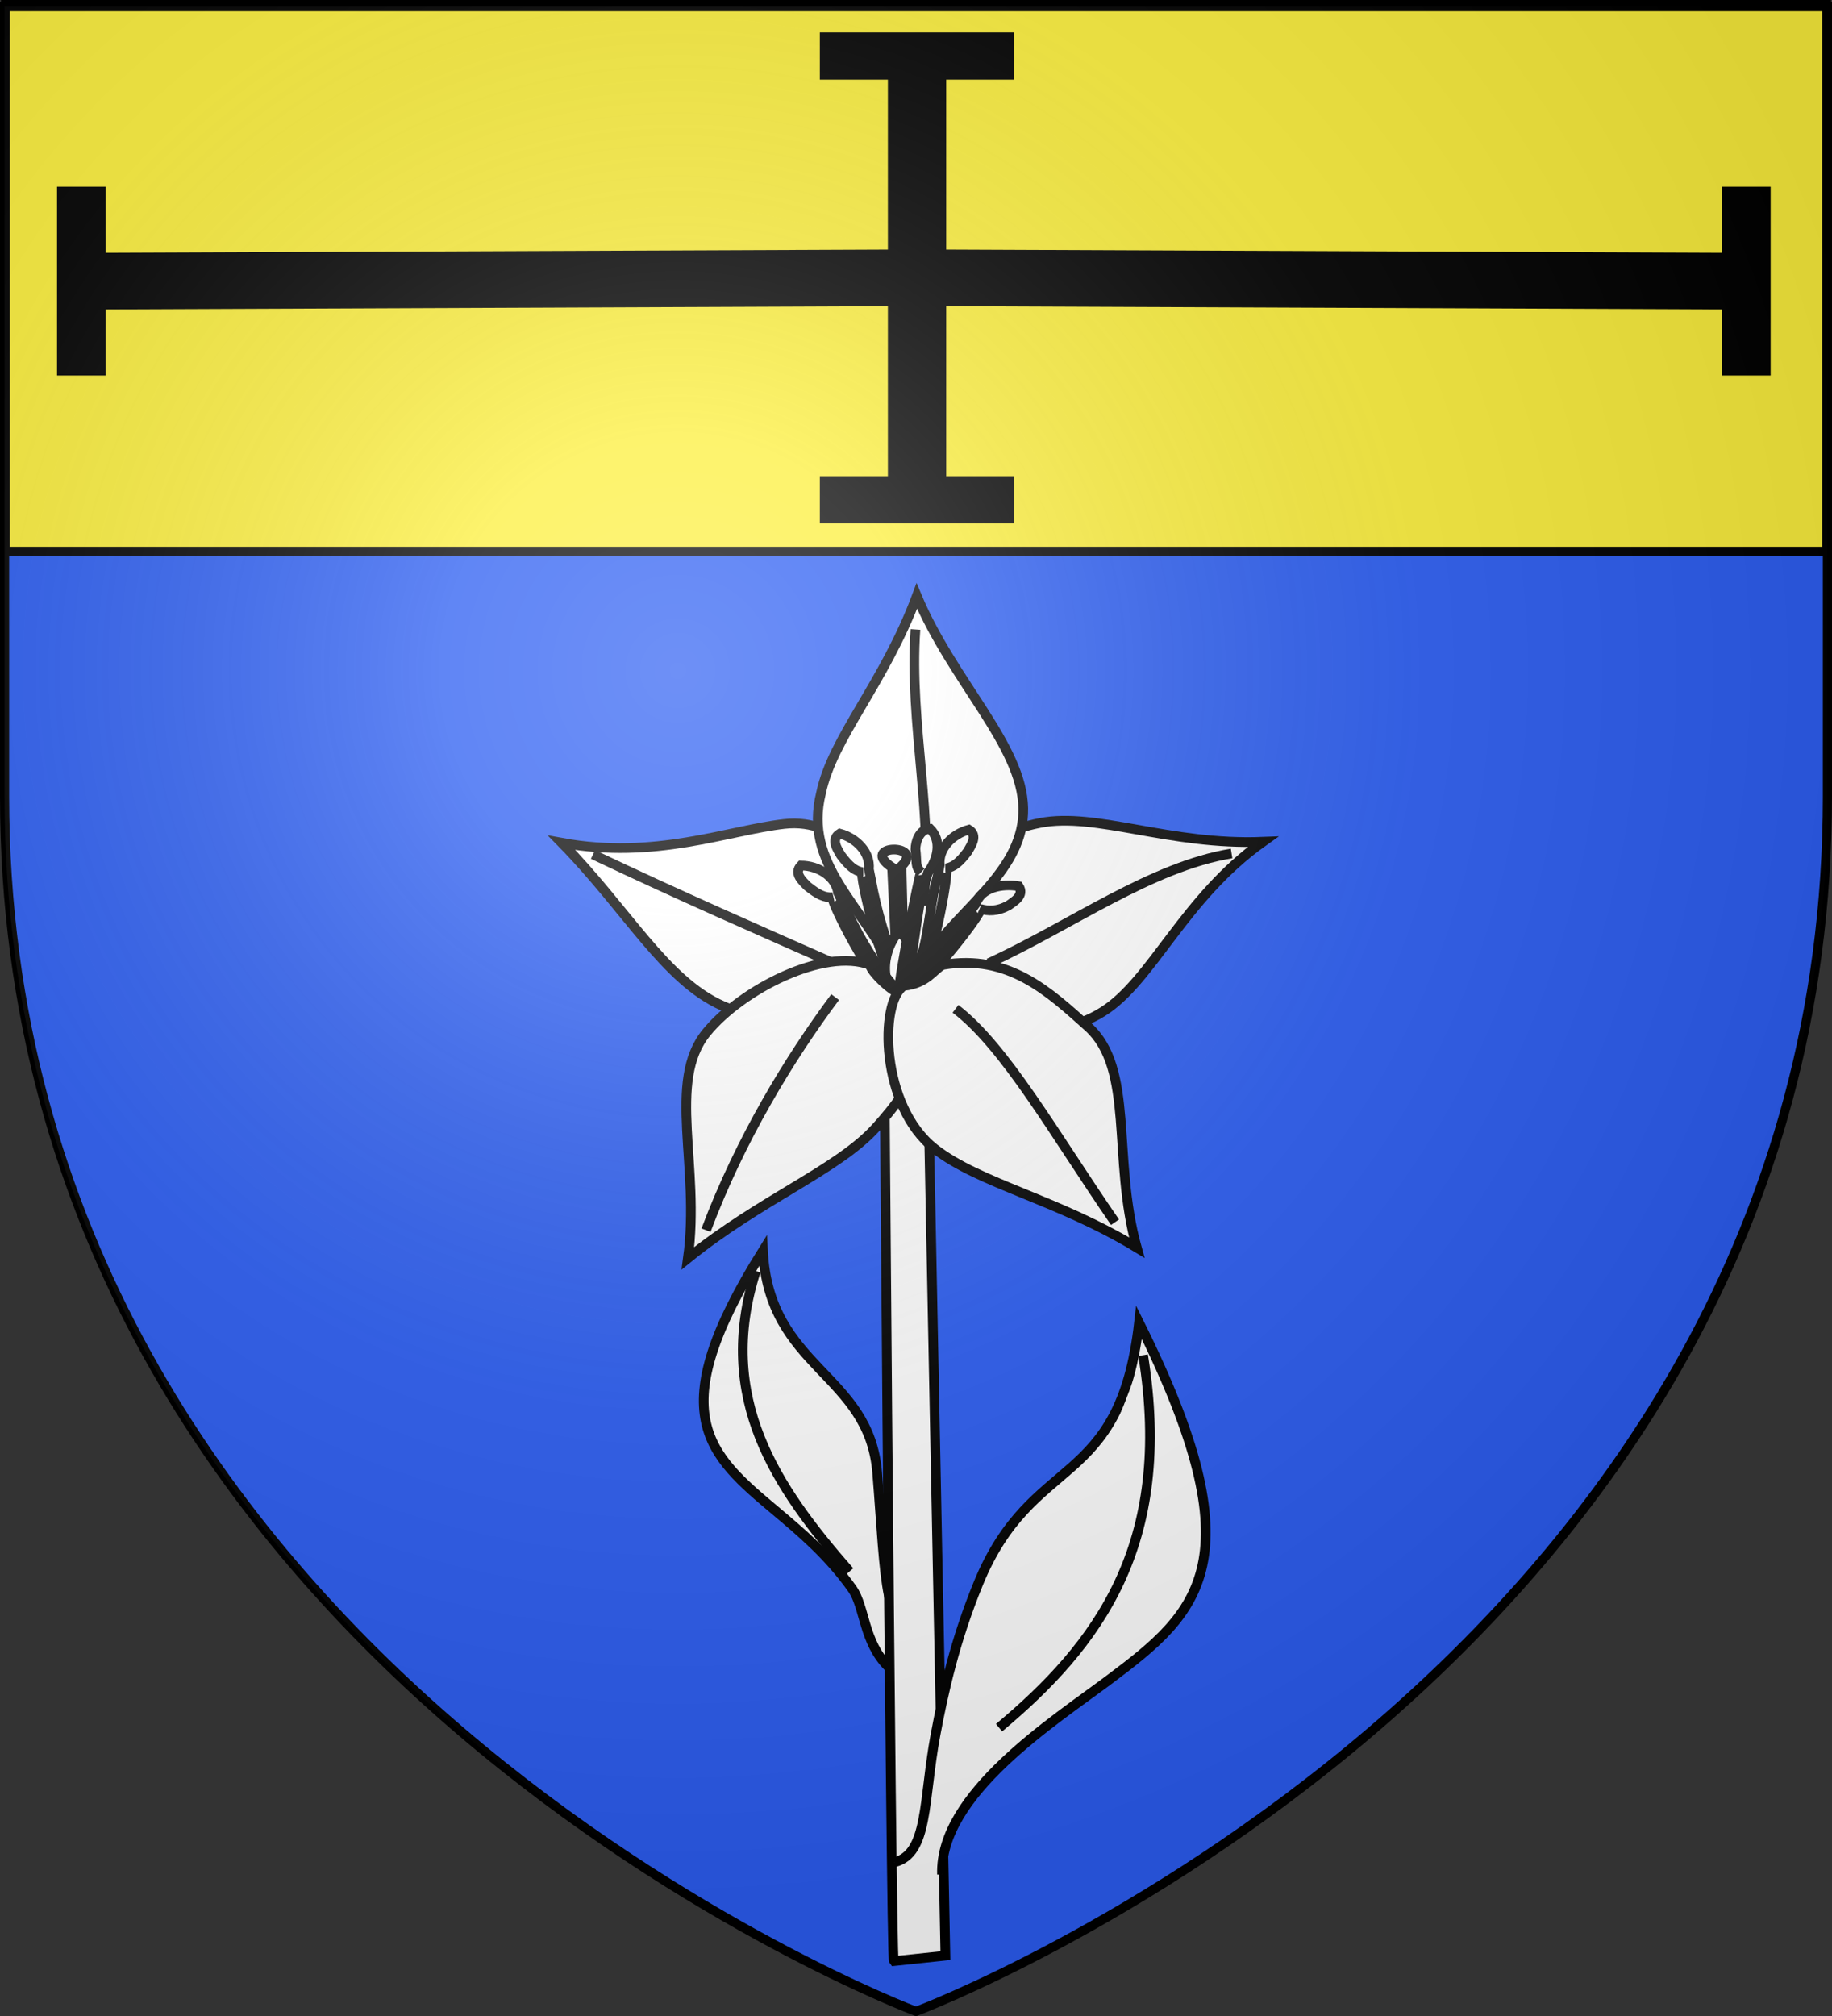 <svg xmlns="http://www.w3.org/2000/svg" xmlns:xlink="http://www.w3.org/1999/xlink" width="600" height="660" version="1.0"><rect width="100%" height="100%" fill="#333333" stroke="none"/><desc>Flag of Canton of Valais (Wallis)</desc><defs><radialGradient xlink:href="#b" id="c" cx="221.445" cy="226.331" r="300" fx="221.445" fy="226.331" gradientTransform="matrix(1.353 0 0 1.349 -77.63 -85.747)" gradientUnits="userSpaceOnUse"/><linearGradient id="b"><stop offset="0" style="stop-color:#fff;stop-opacity:.314"/><stop offset=".19" style="stop-color:#fff;stop-opacity:.251"/><stop offset=".6" style="stop-color:#6b6b6b;stop-opacity:.125"/><stop offset="1" style="stop-color:#000;stop-opacity:.125"/></linearGradient><path id="a" d="M2.922 27.673c0-5.952 2.317-9.844 5.579-11.013 1.448-.519 3.307-.273 5.018 1.447 2.119 2.129 2.736 7.993-3.483 9.121.658-.956.619-3.081-.714-3.787-.99-.524-2.113-.253-2.676.123-.824.552-1.729 2.106-1.679 4.108z"/></defs><g style="display:inline"><path d="M300 658.5s298.5-112.32 298.5-397.772V2.176H1.5v258.552C1.5 546.18 300 658.5 300 658.5" style="fill:#2b5df2;fill-opacity:1;fill-rule:evenodd;stroke:none;stroke-width:1px;stroke-linecap:butt;stroke-linejoin:miter;stroke-opacity:1"/></g><g style="fill:#e20909;fill-opacity:1;display:inline"><path d="M1.532 2.114h596.466v179.009H1.532z" style="opacity:1;fill:#fcef3c;fill-opacity:1;fill-rule:nonzero;stroke:#000;stroke-width:2.902;stroke-miterlimit:4;stroke-dasharray:none;stroke-opacity:1" transform="translate(.235 -.663)"/></g><g style="stroke:#000;stroke-width:2;stroke-miterlimit:4;stroke-opacity:1;stroke-dasharray:none"><g style="fill:#fff;stroke:#000;stroke-width:2;stroke-miterlimit:4;stroke-opacity:1;stroke-dasharray:none"><path d="M-195.703 381.566c-8.615-2.102-8.024-12.146-9.886-35.173-1.665-20.603-22.375-21.395-23.592-45.847-21.184 33.844-11.23 42.086 2.624 53.728 5.2 4.37 10.95 9.218 15.808 16.08 2.669 3.767 2.262 10.947 7.522 16.183" style="fill:#fff;fill-rule:evenodd;stroke:#000;stroke-width:2;stroke-linecap:butt;stroke-linejoin:miter;stroke-miterlimit:4;stroke-opacity:1;stroke-dasharray:none" transform="matrix(1.586 0 0 1.586 613.357 -67.245)"/><path d="M-230.651 304.763c-8.388 26.236 4.145 44.627 19.36 62.012" style="fill:#fff;fill-rule:evenodd;stroke:#000;stroke-width:2;stroke-linecap:butt;stroke-linejoin:miter;stroke-miterlimit:4;stroke-opacity:1;stroke-dasharray:none" transform="matrix(1.586 0 0 1.586 613.357 -67.245)"/></g><path d="m288.446 492.906 10.662-1.123-4.49-226.161s-8.417-2.806-8.417 0 1.683 226.723 2.245 227.284z" style="fill:#fff;fill-rule:evenodd;stroke:#000;stroke-width:2;stroke-linecap:butt;stroke-linejoin:miter;stroke-miterlimit:4;stroke-opacity:1;stroke-dasharray:none" transform="matrix(1.586 0 0 1.586 -164.758 -139.718)"/><g style="fill:#fff;stroke:#000;stroke-width:2;stroke-miterlimit:4;stroke-opacity:1;stroke-dasharray:none"><path d="M-202.03 458.811c7.044-1.75 5.941-12.73 8.478-26.304 1.666-8.914 4.055-19.551 8.836-31.225 11.153-27.237 29.22-18.918 33.193-53.868 24.518 49.24 12.392 59.796-6.03 73.61-11.576 8.68-35.18 23.699-34.657 40.313" style="fill:#fff;fill-rule:evenodd;stroke:#000;stroke-width:2;stroke-linecap:butt;stroke-linejoin:miter;stroke-miterlimit:4;stroke-opacity:1;stroke-dasharray:none" transform="matrix(1.586 0 0 1.586 613.357 -118.011)"/><path d="M-150.681 354.148c6.344 39.177-9.43 59.923-29.743 76.884" style="fill:#fff;fill-rule:evenodd;stroke:#000;stroke-width:2;stroke-linecap:butt;stroke-linejoin:miter;stroke-miterlimit:4;stroke-opacity:1;stroke-dasharray:none" transform="matrix(1.586 0 0 1.586 613.357 -118.011)"/></g><g style="fill:#fff;stroke:#000;stroke-width:2;stroke-miterlimit:4;stroke-opacity:1;stroke-dasharray:none"><path d="M-196.042 287.854c-5.248 1.268-9.832 4.6-16.65.99 2.534 7.752-2.492 11.32-8.625 14.277-3.418-4.643-9.593-8.226-6.087-15.53-6.742 3.12-12.042 1.476-16.244-3.79 3.728-6.856 8.106-9.906 12.89-10.588-4.156-4.91-2.471-10.819-1.415-16.62 5.637 2.094 12.3 3.219 14.052 8.987 3.88-6.272 9.726-6.043 15.37-6.482-.733 5.463 3.757 11.566-4.205 16.142 8.324 2.29 8.97 7.717 10.914 12.614z" style="fill:#fff;stroke:#000;stroke-width:2;stroke-miterlimit:4;stroke-opacity:1;stroke-dasharray:none" transform="matrix(1.586 0 0 1.586 644.518 -126.62)"/><g style="fill:#fff;stroke:#000;stroke-width:2;stroke-miterlimit:4;stroke-opacity:1;stroke-dasharray:none"><g style="fill:#fff;stroke:#000;stroke-width:2;stroke-miterlimit:4;stroke-opacity:1;stroke-dasharray:none"><path d="M-348.61 256.608c15.995-4.522 27.467-2.222 33.58 8.795 5.832 10.511 3.267 28.465 11.984 46.656-16.538-10.01-33.125-11.276-42.122-18.81-9.074-7.6-12.445-17.135-8.385-30.576" style="fill:#fff;fill-rule:evenodd;stroke:#000;stroke-width:2;stroke-linecap:butt;stroke-linejoin:miter;stroke-miterlimit:4;stroke-opacity:1;stroke-dasharray:none" transform="matrix(1.389 .767 .767 -1.389 595.193 941.478)"/><path d="M-307.54 306.825c-13.195-10.363-21.832-28.995-32.936-44.047" style="fill:#fff;fill-rule:evenodd;stroke:#000;stroke-width:2;stroke-linecap:butt;stroke-linejoin:miter;stroke-miterlimit:4;stroke-opacity:1;stroke-dasharray:none" transform="matrix(1.389 .767 .767 -1.389 595.193 941.478)"/></g><g style="fill:#fff;stroke:#000;stroke-width:2;stroke-miterlimit:4;stroke-opacity:1;stroke-dasharray:none"><path d="M-348.61 256.608c15.995-4.522 25.097-.105 32.734 9.915 7.882 10.34 7.677 27.046 12.83 45.536-15.192-12.45-31.413-14.378-42.122-18.81-10.935-4.527-12.445-17.135-8.385-30.576" style="fill:#fff;fill-rule:evenodd;stroke:#000;stroke-width:2;stroke-linecap:butt;stroke-linejoin:miter;stroke-miterlimit:4;stroke-opacity:1;stroke-dasharray:none" transform="rotate(151.102 -120.12 471.042)scale(1.586)"/><path d="M-307.54 306.825c-11.324-15.782-23.076-31.095-32.936-44.047" style="fill:#fff;fill-rule:evenodd;stroke:#000;stroke-width:2;stroke-linecap:butt;stroke-linejoin:miter;stroke-miterlimit:4;stroke-opacity:1;stroke-dasharray:none" transform="rotate(151.102 -120.12 471.042)scale(1.586)"/></g></g><g style="fill:#fff;stroke:#000;stroke-width:2;stroke-miterlimit:4;stroke-opacity:1;stroke-dasharray:none"><path d="M-347.688 252.337c12.614 3.676 27.052 1.696 34.706 11.735 7.882 10.34 4.783 29.497 9.936 47.987-16.538-10.01-31.757-12.105-40.754-19.64-12.016-9.255-7.573-23.415-10.915-37.933" style="fill:#fff;fill-rule:evenodd;stroke:#000;stroke-width:2;stroke-linecap:butt;stroke-linejoin:miter;stroke-miterlimit:4;stroke-opacity:1;stroke-dasharray:none" transform="matrix(1.244 -.984 -.984 -1.244 984.319 285.14)"/><path d="M-307.54 306.825c-13.072-14.302-21.669-33.928-34.167-45.604" style="fill:#fff;fill-rule:evenodd;stroke:#000;stroke-width:2;stroke-linecap:butt;stroke-linejoin:miter;stroke-miterlimit:4;stroke-opacity:1;stroke-dasharray:none" transform="matrix(1.244 -.984 -.984 -1.244 984.319 285.14)"/></g><g style="fill:#fff;stroke:#000;stroke-width:2;stroke-miterlimit:4;stroke-opacity:1;stroke-dasharray:none"><path d="M-220.557 281.16c-2.827-1.305-8.017-22.837-7.136-22.945-1.668-.311-2.81-1.298-4.478-3.516-.66-1.178-2.187-3.272-.228-4.478 3.346.903 6.372 3.842 6.003 7.353l.487 2.404c1.09 6.076 3.186 13.342 5.947 19.418l1.19 2.057M-216.605 281.276c2.828-1.304 7.026-23.76 6.145-23.87 1.667-.31 2.81-1.297 4.477-3.515.66-1.178 2.188-3.272.229-4.478-3.346.903-6.373 3.842-6.004 7.353l-.486 2.405c-2 6.87-1.798 16.938-6.145 22.4" style="fill:#fff;fill-rule:evenodd;stroke:#000;stroke-width:2;stroke-linecap:butt;stroke-linejoin:miter;stroke-miterlimit:4;stroke-opacity:1;stroke-dasharray:none" transform="matrix(1.586 0 0 1.586 643.627 -123.95)"/><path d="M-220.981 284.557c-4.652-7.065.043-13.208.043-13.208l-.664-14.146c-7.02-4.695 6.905-5.049 1.94-.276l.349 14.327c2.19 2.206 4.256 10.926 1.41 12.96z" style="fill:#fff;fill-rule:evenodd;stroke:#000;stroke-width:2;stroke-linecap:butt;stroke-linejoin:miter;stroke-miterlimit:4;stroke-opacity:1;stroke-dasharray:none" transform="matrix(1.586 0 0 1.586 643.627 -123.95)"/><path d="M-218.49 282.753c3.114.01 15.86-16.495 15.107-16.965 1.643.422 3.376.57 5.824-.738 1.094-.79 3.363-2.044 2.095-3.964-3.414-.592-7.679.234-8.825 3.573l-1.456 1.976c-3.55 5.049-7.474 9.924-12.54 14.268l-1.946 1.364" style="fill:#fff;fill-rule:evenodd;stroke:#000;stroke-width:2;stroke-linecap:butt;stroke-linejoin:miter;stroke-miterlimit:4;stroke-opacity:1;stroke-dasharray:none" transform="matrix(1.586 0 0 1.586 643.627 -123.95)"/><path d="M-220.086 282.224c-.153-2.246 4.228-24.3 4.469-24.06-1.293-1.098-.816-1.977-1.161-4.73.013-1.35.72-4.125 3.02-4.198 2.454 2.446 1.65 6.154-.415 9.017l-.773 2.329c-1.71 5.877-2.008 13.959-3.747 20.407l.01 1.781M-222.074 282.802c-3.064-.555-12.602-19.1-11.777-19.426-1.692.117-3.045-.553-5.215-2.284-.933-.975-2.936-2.62-1.341-4.278 3.465.037 7.13 2.125 7.652 5.617l1.073 2.207c2.575 5.61 5.549 11.116 9.742 16.307l1.667 1.695" style="fill:#fff;fill-rule:evenodd;stroke:#000;stroke-width:2;stroke-linecap:butt;stroke-linejoin:miter;stroke-miterlimit:4;stroke-opacity:1;stroke-dasharray:none" transform="matrix(1.586 0 0 1.586 643.627 -123.95)"/></g><g style="fill:#fff;stroke:#000;stroke-width:2;stroke-miterlimit:4;stroke-opacity:1;stroke-dasharray:none"><path d="M-353.47 262.671c-1.16 3.217 4.987-3.614 4.96-5.5 8.804-4.858 26.946 1.381 35.39 9.286 9.492 8.886 4.92 27.112 10.074 45.602-16.538-10.01-33.082-13.886-42.079-21.42-9.073-7.599-15.346-15.526-8.346-27.968z" style="fill:#fff;fill-rule:evenodd;stroke:#000;stroke-width:2;stroke-linecap:butt;stroke-linejoin:miter;stroke-miterlimit:4;stroke-opacity:1;stroke-dasharray:none" transform="scale(-1.586 1.586)rotate(7.795 161.52 1467.395)"/><path d="M-307.54 306.825c-9.533-17.653-21.974-32.915-32.936-44.047" style="fill:#fff;fill-rule:evenodd;stroke:#000;stroke-width:2;stroke-linecap:butt;stroke-linejoin:miter;stroke-miterlimit:4;stroke-opacity:1;stroke-dasharray:none" transform="scale(-1.586 1.586)rotate(7.795 161.52 1467.395)"/></g><g style="fill:#fff;stroke:#000;stroke-width:2;stroke-miterlimit:4;stroke-opacity:1;stroke-dasharray:none"><path d="M-351.181 258.053c4.896-.51 6.198-3.396 8.09-4.342 13.544-2.306 21.842 5.46 29.971 12.746 9.682 8.678 4.92 27.112 10.074 45.602-16.538-10.01-32.476-13.176-41.725-20.398-11.256-8.79-11.462-30.286-6.41-33.608z" style="fill:#fff;fill-rule:evenodd;stroke:#000;stroke-width:2;stroke-linecap:butt;stroke-linejoin:miter;stroke-miterlimit:4;stroke-opacity:1;stroke-dasharray:none" transform="matrix(1.586 0 0 1.586 852.933 -86.494)"/><path d="M-307.54 306.825c-12.517-18.17-22.646-36.217-32.936-44.047" style="fill:#fff;fill-rule:evenodd;stroke:#000;stroke-width:2;stroke-linecap:butt;stroke-linejoin:miter;stroke-miterlimit:4;stroke-opacity:1;stroke-dasharray:none" transform="matrix(1.586 0 0 1.586 852.933 -86.494)"/></g></g></g><path d="M268.506 171.354v-15.456h22.285v-55.643l-256.198 1.052v21.639H18.675V61.12h15.918v21.64l256.198-1.053V26.064h-22.285V10.608h63.67v15.456h-22.284v55.643l254.093 1.052V61.12h15.917v61.826h-15.917v-21.64l-254.093-1.051v55.643h22.284v15.456z"/><path d="M300 658.5S1.5 546.18 1.5 260.728V2.176h597v258.552C598.5 546.18 300 658.5 300 658.5z" style="opacity:1;fill:none;fill-opacity:1;fill-rule:evenodd;stroke:#000;stroke-width:3;stroke-linecap:butt;stroke-linejoin:miter;stroke-miterlimit:4;stroke-dasharray:none;stroke-opacity:1"/><path d="M300 658.5s298.5-112.32 298.5-397.772V2.176H1.5v258.552C1.5 546.18 300 658.5 300 658.5" style="opacity:1;fill:url(#c);fill-opacity:1;fill-rule:evenodd;stroke:none;stroke-width:1px;stroke-linecap:butt;stroke-linejoin:miter;stroke-opacity:1"/></svg>